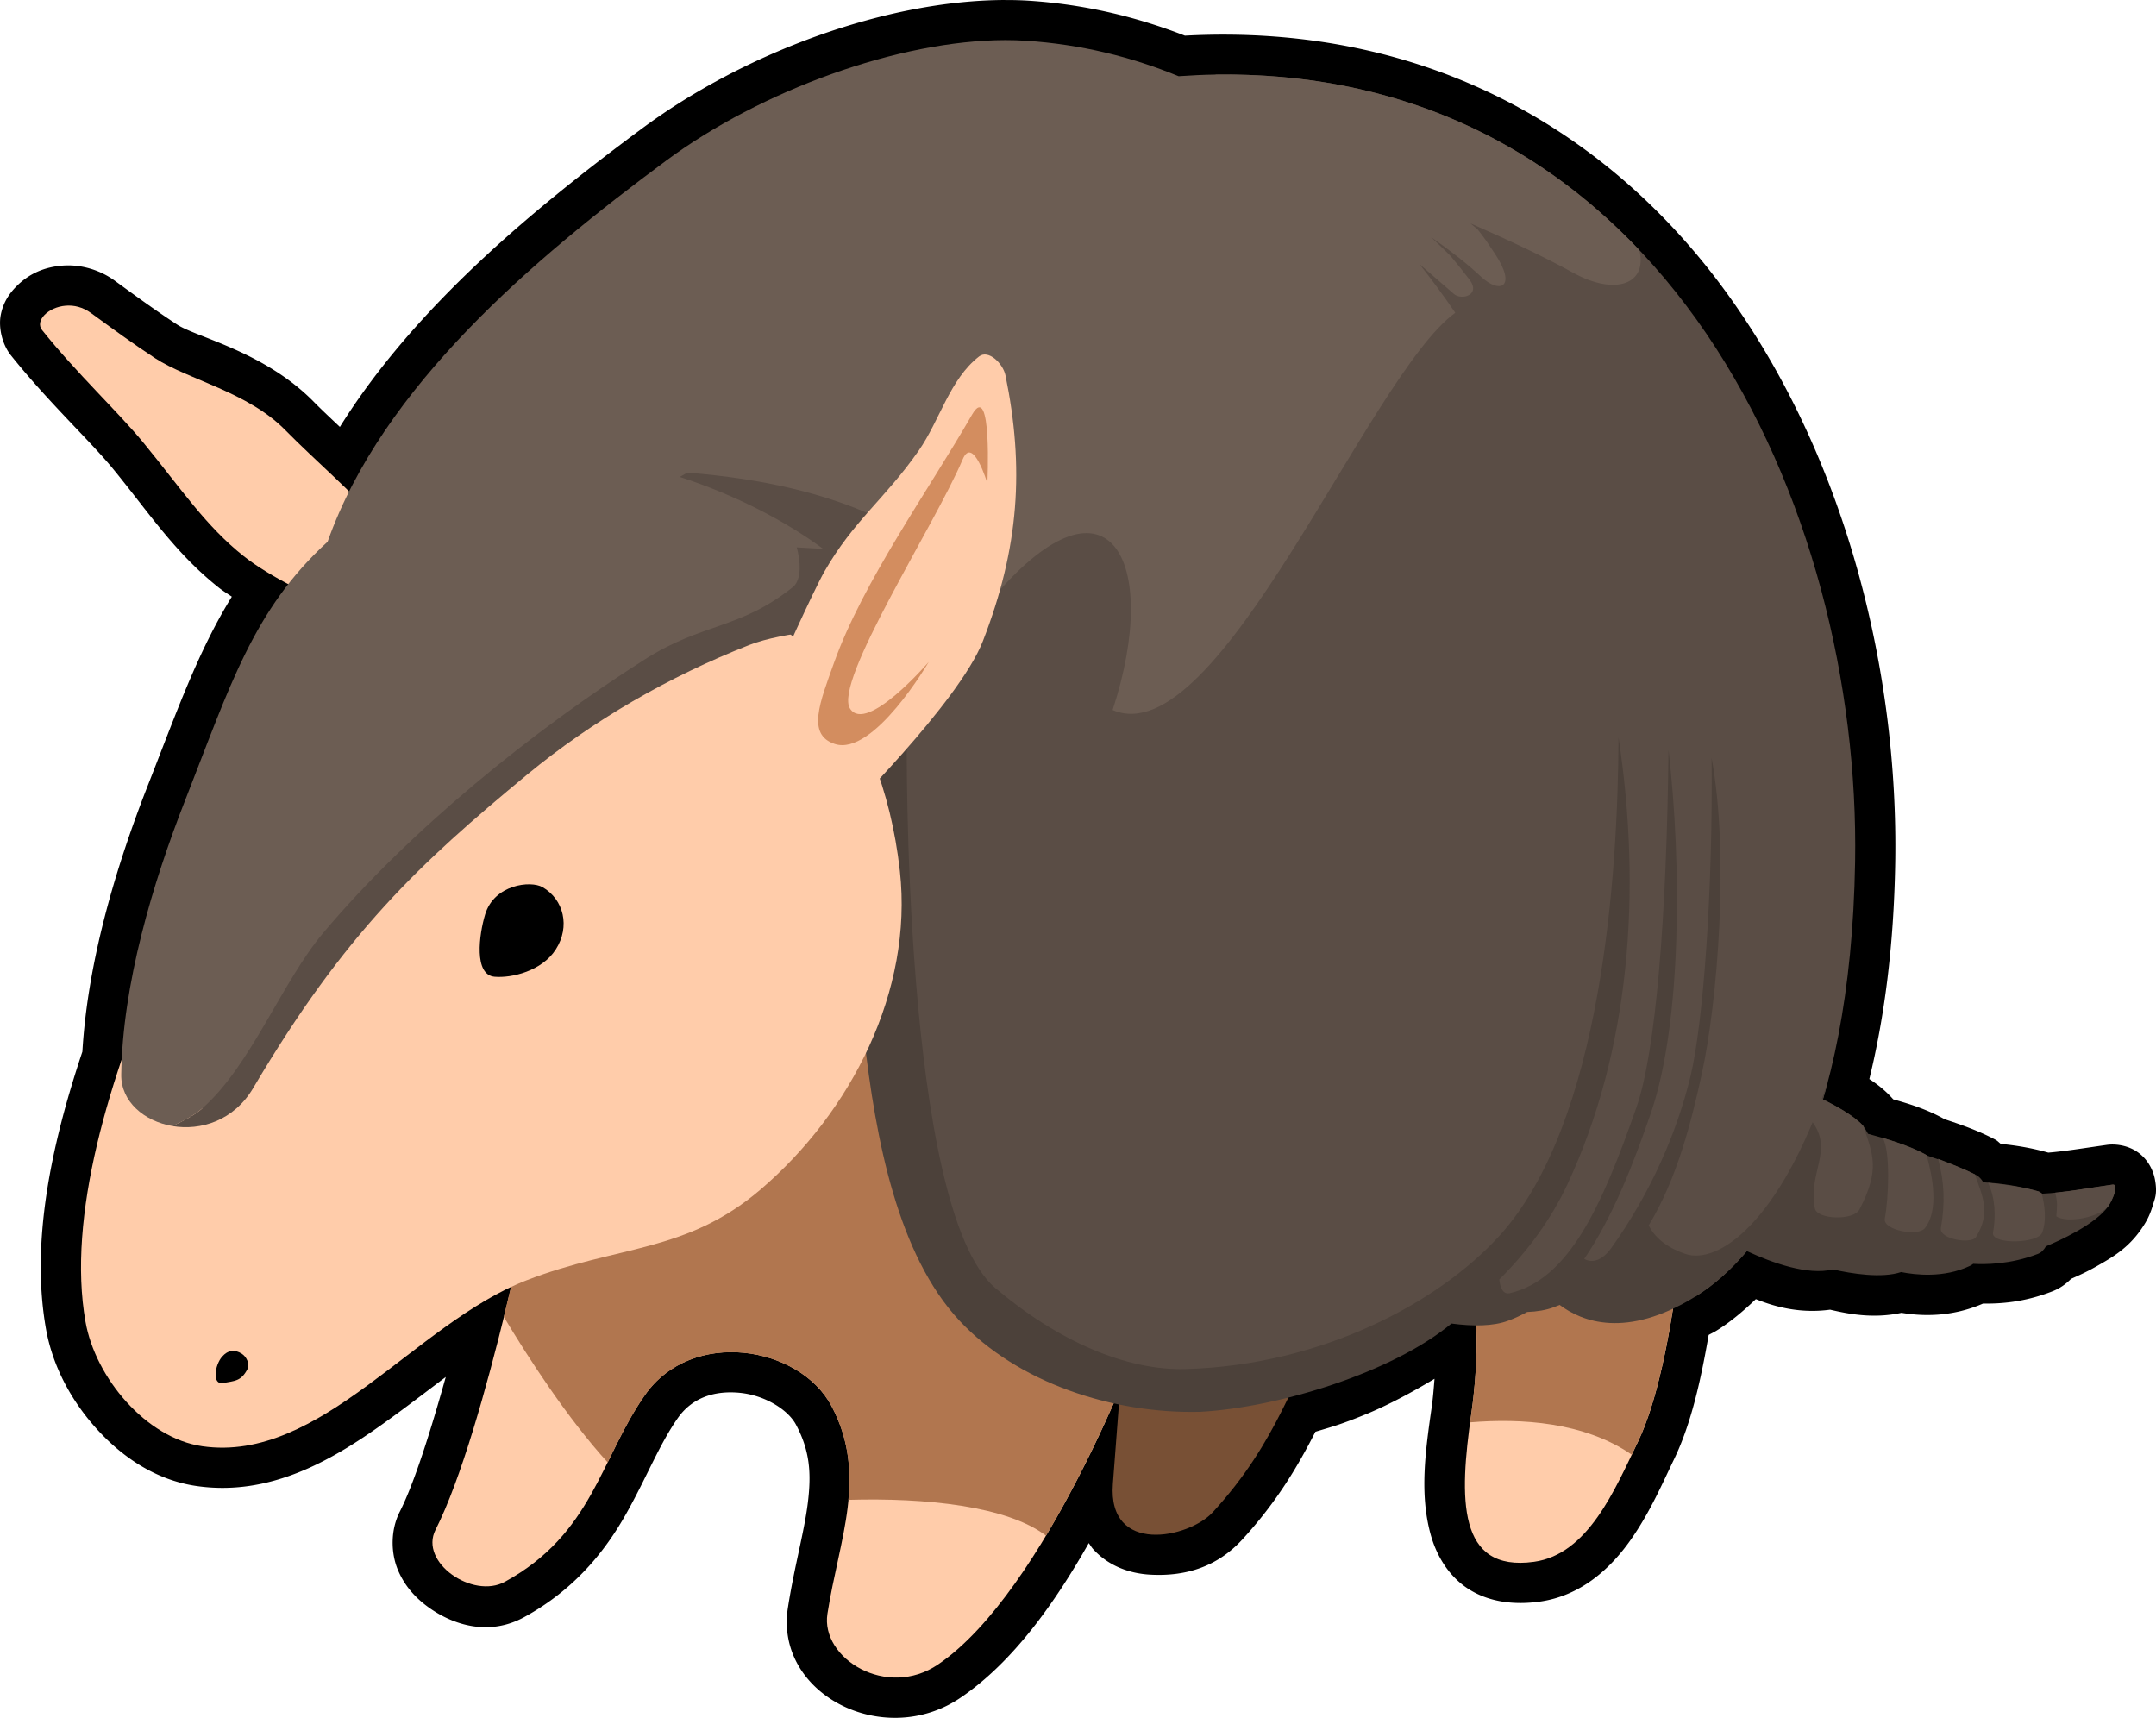 <?xml version="1.0" encoding="UTF-8" standalone="no"?>
<!-- Created with Inkscape (http://www.inkscape.org/) -->
<svg
    xmlns:inkscape="http://www.inkscape.org/namespaces/inkscape"
    xmlns:rdf="http://www.w3.org/1999/02/22-rdf-syntax-ns#"
    xmlns="http://www.w3.org/2000/svg"
    xmlns:cc="http://creativecommons.org/ns#"
    xmlns:dc="http://purl.org/dc/elements/1.1/"
    xmlns:sodipodi="http://sodipodi.sourceforge.net/DTD/sodipodi-0.dtd"
    xmlns:svg="http://www.w3.org/2000/svg"
    xmlns:ns1="http://sozi.baierouge.fr"
    xmlns:xlink="http://www.w3.org/1999/xlink"
    id="svg2"
    sodipodi:docname="armadillo.svg"
    viewBox="0 0 408.44 325.42"
    version="1.1"
    inkscape:version="0.48.1 r9760"
  >
  <title
      id="title3885"
    >armadillo</title
  >
  <sodipodi:namedview
      id="base"
      bordercolor="#666666"
      inkscape:pageshadow="2"
      inkscape:window-y="0"
      fit-margin-left="0"
      pagecolor="#ffffff"
      inkscape:window-height="1152"
      inkscape:window-maximized="1"
      inkscape:zoom="1.4142136"
      inkscape:window-x="0"
      showgrid="false"
      borderopacity="1.0"
      inkscape:current-layer="layer2"
      inkscape:cx="166.31429"
      inkscape:cy="139.35841"
      fit-margin-top="0"
      fit-margin-right="0"
      fit-margin-bottom="0"
      inkscape:window-width="1920"
      inkscape:pageopacity="0.0"
      inkscape:document-units="px"
  />
  <g
      id="layer2"
      inkscape:label="Réteg"
      inkscape:groupmode="layer"
      transform="translate(-165.24 -352.69)"
    >
    <path
        id="path4565"
        style="fill:#000000"
        sodipodi:type="inkscape:offset"
        d="m355.69 352.69c-22.437 0.041-49.286 9.876-68.781 24.312-20.086 14.874-42.858 33.473-57.281 56.562-1.688-1.596-3.499-3.282-4.906-4.719-9.344-9.538-22.192-12.228-25.906-14.656-3.925-2.566-7.811-5.389-11.812-8.312-3.024-2.209-6.691-3.118-9.875-2.875-3.485 0.266-6.432 1.523-8.875 4.031-1.222 1.254-2.42 2.935-2.875 5.344-0.455 2.409 0.286 5.562 1.906 7.594 6.966 8.733 15.073 16.29 19.344 21.5 6.771 8.26 11.739 15.943 20.094 22.562 0.768 0.608 1.619 1.126 2.438 1.688-6.441 10.424-10.461 21.874-15.875 35.656-5.919 15.066-11.413 33.145-12.438 50.531-6.108 18.274-9.741 36.376-6.906 52.469 1.239 7.035 4.753 13.618 9.625 19 4.872 5.382 11.257 9.707 18.906 10.812 13.719 1.983 25.352-4.666 35.312-11.781 4.13-2.95 8.056-5.976 11.906-8.875-2.905 10.353-5.97 20.12-8.719 25.531-1.8 3.542-1.671 7.837-0.375 10.969 1.296 3.132 3.421 5.397 5.812 7.125 4.784 3.455 11.546 5.472 18.125 1.875 9.682-5.294 15.409-12.642 19.281-19.5 3.872-6.858 6.278-13.124 9.812-18.188 2.728-3.909 6.995-5.283 11.781-4.812 4.786 0.47 9.131 3.225 10.625 6.031 2.656 4.988 2.928 9.232 2.25 14.781-0.678 5.549-2.576 12.138-3.781 19.906-2.542 16.384 18.182 26.902 32.719 17.031 9.983-6.778 17.898-18.028 24.281-29.281 0.272 0.374 0.502 0.78 0.812 1.125 3.014 3.342 7.128 4.624 10.656 4.844 7.056 0.439 13.009-1.625 17.625-6.656 6.629-7.226 10.592-14.04 13.844-20.406 1.812-0.548 3.638-1.058 5.438-1.719 0.442-0.162 0.94-0.335 1.531-0.562a7.605 7.605 0 0 0 0.031 -0.031c0.012-0.005 0.019 0.005 0.031 0 0.03-0.011 0.064-0.02 0.094-0.031 0.761-0.294 1.512-0.591 2.344-0.938a7.605 7.605 0 0 0 0.031 0c4.515-1.88 8.834-4.216 13.062-6.75-0.15 1.806-0.273 3.552-0.562 5.562-1.191 8.266-2.27 16.261-0.188 23.875 1.041 3.807 3.246 7.828 7.125 10.344 3.879 2.515 8.679 3.101 13.5 2.438 7.925-1.09 13.531-6.384 17.25-11.656 3.719-5.273 6.157-10.989 8.25-15.312 3.294-6.805 5.122-15.259 6.562-23.562 0.493-0.279 0.929-0.469 1.438-0.781 2.561-1.576 5.055-3.657 7.5-6 3.999 1.627 8.741 2.728 14.062 2 3.543 0.82 8.144 1.748 13.531 0.594 3.603 0.602 9.256 0.936 15.438-1.75 3.179 0.036 7.663-0.19 13.125-2.312 1.473-0.572 2.619-1.423 3.562-2.375 1.422-0.629 2.882-1.263 4.938-2.438 2.807-1.604 5.869-3.322 8.438-7.094 1.049-1.54 1.607-2.671 2.188-4.656 0.291-0.992 0.827-1.992 0.312-4.688-0.257-1.348-1.071-3.497-3.094-5-2.023-1.503-4.515-1.712-6-1.5-4.622 0.66-8.041 1.219-11.094 1.469-3.377-0.952-6.339-1.384-9-1.656-0.351-0.251-0.589-0.561-1-0.781-3.327-1.782-6.891-2.977-9.688-3.906-0.025-0.014-0.07-0.049-0.094-0.062-3.248-1.809-6.57-2.84-9.594-3.688-1.449-1.638-2.962-2.828-4.531-3.844 2.801-11.466 4.637-24.927 4.906-41 0.599-35.73-9.073-75.761-31.156-106.84-21.819-30.71-56.604-52.298-103.41-49.812-9.178-3.579-19.046-5.942-29.594-6.625-1.44-0.093-2.921-0.128-4.438-0.125z"
        inkscape:original="M 355.6875 360.28125 C 335.62334 360.31795 309.48784 369.75866 291.4375 383.125 C 269.1232 399.64882 243.98329 420.62311 231.375 445.78125 C 227.75332 442.19554 223.00529 437.9573 219.28125 434.15625 C 212.21933 426.94829 200.82563 424.59502 194.65625 420.5625 C 190.50913 417.8518 186.50064 414.92257 182.5 412 C 180.92851 410.85198 179.24506 410.47716 177.71875 410.59375 C 174.36087 410.85024 171.81456 413.45832 173.21875 415.21875 C 179.69717 423.34072 187.62003 430.70306 192.5 436.65625 C 199.52523 445.22651 204.23402 452.35488 211.4375 458.0625 C 213.7103 459.86333 216.70392 461.65471 219.875 463.34375 C 211.2765 474.32446 207.0716 487.03022 200.34375 504.15625 C 194.47153 519.10425 189.08244 537.09564 188.3125 553.4375 C 182.23236 571.39052 178.93909 588.87725 181.4375 603.0625 C 183.30741 613.67931 192.89312 625.11433 203.5625 626.65625 C 224.90532 629.74067 242.2119 605.77566 262.0625 596.46875 C 258.31845 612.29925 253.02092 632.12581 247.75 642.5 C 244.61494 648.67041 254.80222 655.66398 260.875 652.34375 C 277.47885 643.26575 278.94377 629.08008 287.375 617 C 296.3117 604.1957 316.72072 607.67514 322.75 619 C 329.74424 632.13736 324.21604 644.12556 322 658.40625 C 320.69123 666.84028 333.19158 674.6176 342.9375 668 C 357.04436 658.42126 369.71568 633.24635 376.21875 618.53125 C 376.54787 618.60395 376.88868 618.65086 377.21875 618.71875 L 376.0625 633.78125 C 375.03431 647.3191 390.47825 644.08474 395 639.15625 C 402.00665 631.51933 405.8521 624.50266 409.21875 617.59375 C 411.90871 616.88018 414.58971 616.03883 417.25 615.0625 C 417.72891 614.88707 418.2104 614.71491 418.6875 614.53125 C 418.7 614.52625 418.70625 614.5048 418.71875 614.5 C 419.48842 614.20333 420.23596 613.91158 421 613.59375 C 427.48078 610.89564 433.73565 607.44792 439.4375 603.34375 C 439.4445 603.33875 439.46195 603.34875 439.46875 603.34375 C 441.3344 603.6179 443.18888 603.78145 444.9375 603.78125 C 445.11545 608.27899 444.9171 613.94901 443.96875 620.53125 C 441.65926 636.56087 441.28252 650.56535 455.84375 648.5625 C 466.1214 647.14885 471.16327 634.83641 475.53125 625.8125 C 478.6041 619.46424 480.7362 609.727 482.1875 600.5625 C 483.52988 599.93154 484.91702 599.20972 486.375 598.3125 C 489.58848 596.33497 492.91526 593.48042 496.125 589.6875 C 500.91083 591.914 507.69603 594.3577 512.46875 593.15625 C 516.11526 593.98154 521.71111 594.88158 525.40625 593.65625 C 528.05812 594.18965 533.50457 594.82731 538.40625 592.5 C 538.62619 592.39557 538.82968 592.25385 539.03125 592.09375 C 541.16148 592.23143 546.05192 592.25031 551.28125 590.21875 C 551.90556 589.97621 552.44155 589.46705 552.84375 588.78125 C 555.19523 587.80006 562.29901 584.63207 564.6875 581.125 C 565.45882 579.99238 566.79409 576.90009 565.4375 577.09375 C 560.40018 577.81285 556.17752 578.62991 552.125 578.8125 C 551.87014 578.60388 551.59228 578.43183 551.28125 578.34375 C 547.35653 577.23228 543.68806 576.81028 540.96875 576.65625 C 540.62175 576.05267 540.19434 575.58396 539.6875 575.3125 C 536.98234 573.86362 533.08989 572.5139 530.3125 571.59375 C 530.15358 571.47862 529.98582 571.37777 529.8125 571.28125 C 526.90613 569.66275 522.41313 568.33267 519.125 567.46875 C 518.85402 566.94325 518.56101 566.43502 518.21875 565.96875 C 516.73436 564.29005 513.77049 562.52207 510.59375 560.9375 C 514.07341 549.09794 516.38001 534.29637 516.6875 515.96875 C 517.83628 447.49655 478.90799 361.20004 388.53125 367.09375 C 379.61142 363.43101 369.97154 361.07591 359.625 360.40625 C 358.34562 360.32345 357.02511 360.2788 355.6875 360.28125 z "
        inkscape:radius="7.6043816"
    />
    <path
        id="path3670"
        sodipodi:nodetypes="csscc"
        style="fill:#785035"
        inkscape:connector-curvature="0"
        d="m378.21 605.58-2.143 28.214c-1.028 13.538 14.407 10.286 18.929 5.357 12.494-13.618 15-25.238 22.5-37.857z"
    />
    <path
        id="path3668"
        sodipodi:nodetypes="cssssssccssaccc"
        style="fill:#ffccaa"
        inkscape:connector-curvature="0"
        d="m267.19 573.04s-9.824 50.512-19.445 69.448c-3.135 6.17 7.059 13.169 13.132 9.849 16.604-9.078 18.085-23.275 26.516-35.355 8.937-12.804 29.326-9.305 35.355 2.02 6.994 13.137 1.458 25.115-0.758 39.396-1.309 8.434 11.215 16.214 20.961 9.596 20.456-13.89 37.881-60.609 37.881-60.609l62.124-15.152c0.711 0.044 3.497 11.027 1.01 28.284-2.309 16.03-2.692 30.035 11.869 28.032 10.278-1.414 15.33-13.705 19.698-22.728 7.279-15.039 9.344-49.245 9.344-49.245l-162.63-50.28z"
    />
    <path
        id="path3788"
        style="fill:#b1764f"
        d="m157 173.59l-44.62 37.91-12 16.41c-1.147 5.39-2.857 13.08-4.942 21.53 4.602 7.7 12.012 19.17 19.682 27.59 2.12-4.3 4.18-8.63 7.04-12.72 8.93-12.8 29.31-9.32 35.34 2 3.23 6.07 3.77 11.9 3.22 17.81 14.66-0.43 30.1 1.19 37.44 6.79 10.38-17.33 17.43-36.22 17.43-36.22l17.85-4.35c1.31-2.81 2.28-4.93 2.28-4.93l-40.91-60.13-37.81-11.69zm132.28 40.94l-17.84 0.88-4.69 26.84 10.97-2.69c0.71 0.05 3.49 11.03 1 28.28-0.08 0.54-0.15 1.06-0.22 1.6 9.68-0.8 21.61-0.08 30.62 6.12 0.39-0.81 0.78-1.66 1.16-2.44 7.28-15.03 9.34-49.21 9.34-49.21l-30.34-9.38z"
        transform="translate(165.24 352.69)"
    />
    <path
        id="path3678"
        style="fill:#5a4d45"
        d="m230.28 14.125c5.668 37.61-6.524 62.401-20.75 84.25l-84.08-12.026c16.44 34.871 28.28 45.421 32.55 64.811 6.566 12.627 2.897 73.129 26.048 97.939 12.642 13.548 32.404 18.669 50.733 15.949 13.548-2.011 27.48-7.176 39.229-15.626 7.35-2.401 36.434-6.391 47.146-3.794 13.772-8.475 29.443-32.4 30.281-82.344 1.12-66.695-35.75-150.29-121.16-149.16z"
        sodipodi:nodetypes="ccccssccsc"
        inkscape:connector-curvature="0"
        transform="translate(165.24 352.69)"
    />
    <path
        id="path3688"
        style="fill:#4c413a"
        d="m171.78 139.34l-17.37 8.54c1.77 1.08 3.02 2.18 3.59 3.28 6.57 12.62 0.6 74.19 23.75 99 10.98 11.76 29.05 17.7 45.63 17.28 14.86-0.81 36.46-7.46 47.59-16.72 4 0.53 7.88 0.55 10.81-0.56 1.25-0.47 2.42-1.02 3.53-1.63 1.86-0.07 3.58-0.35 5.07-0.91 0.36-0.13 0.73-0.28 1.09-0.43 4.16 3.14 12.56 6.51 25.69-1.57 3.22-1.98 6.56-4.81 9.78-8.62 4.77 2.21 11.52 4.65 16.28 3.47 3.65 0.82 9.24 1.72 12.94 0.5 2.65 0.53 8.09 1.17 13-1.16 0.22-0.1 0.45-0.24 0.65-0.4 2.15 0.13 7.04 0.14 12.25-1.88 0.63-0.24 1.13-0.75 1.53-1.44 2.34-0.97 9.45-4.14 11.85-7.65 0.77-1.14 2.1-4.23 0.75-4.03-5.04 0.72-9.26 1.53-13.31 1.71-0.26-0.2-0.51-0.38-0.82-0.46-3.92-1.12-7.62-1.54-10.34-1.69-0.35-0.6-0.78-1.07-1.28-1.35-2.7-1.44-6.57-2.79-9.35-3.71-0.16-0.12-0.32-0.22-0.5-0.32-2.9-1.61-7.43-2.94-10.71-3.81-0.28-0.52-0.57-1.03-0.91-1.5-1.49-1.68-4.45-3.45-7.63-5.03 0.32-1.09 0.64-2.17 0.94-3.31-9.15 26.8-20.87 34.69-27 32.59-3.79-1.3-5.88-3.27-6.94-5.41 5.45-8.97 8.1-19.79 10.04-28.62 2.98-13.6 5.28-41.5 1.87-59.94 0.27 25.14-1.58 50.3-4 60.35-2.54 10.52-7.51 22.05-15 32.5-2.23 3.11-4.34 2.57-5.13 2.06 5.5-8.03 9.53-18.57 12.66-27.72 5.82-17.02 5.82-47.06 3.31-68.69-0.35 31.47-2.39 57.17-6.09 67.75-6.52 18.64-12.75 32.54-23.97 35.16-1.3 0.3-1.83-1.06-2-2.59 5.36-5.33 9.79-11.38 12.88-17.97 11.85-25.36 14.17-55.39 9.71-84.72-0.11 25.74-3.11 73.09-22.62 94.47-11.48 12.58-33.51 24.44-59.34 25.18-11.26 0.33-24.22-5.27-36.1-15.34-17.7-15.02-16.78-104.66-16.78-104.66z"
        transform="translate(165.24 352.69)"
    />
    <path
        id="path3639"
        sodipodi:nodetypes="cssssssscsssssc"
        style="fill:#ffccaa"
        inkscape:connector-curvature="0"
        d="m235.72 450.58c-2.857-3.929-10.838-10.7-16.446-16.424-7.062-7.208-18.451-9.561-24.621-13.594-4.147-2.711-8.156-5.64-12.156-8.562-1.571-1.148-3.255-1.523-4.781-1.406-3.358 0.256-5.904 2.865-4.5 4.625 6.478 8.122 14.401 15.484 19.281 21.438 7.025 8.57 11.734 15.699 18.938 21.406 4.983 3.948 13.31 7.903 19.781 10.656-18.867 29.45-56.755 94.749-49.781 134.34 1.87 10.617 11.456 22.052 22.125 23.594 22.39 3.236 40.334-23.287 61.438-31.438 17.25-6.662 30.218-5.149 44.281-17.156 17.252-14.729 28.946-37.698 26.438-60.348-6.966-62.909-72.138-73.92-99.996-67.134z"
    />
    <path
        id="path3745"
        sodipodi:nodetypes="cccsssccc"
        style="fill:#5a4d45"
        inkscape:connector-curvature="0"
        d="m314.6 455.67c-62.826 12.745-101.07 56.959-111.07 107.02-1.362 1.192-3.46 2.316-5.656 3.312 5.356 0.923 11.668-0.992 15.344-7.219 17.38-29.43 31.57-42.56 51.79-59.28 12.54-10.371 27.013-18.668 42.156-24.625 6.585-2.591 18.906-3.219 18.906-3.219l-3.022-16.579c-1.565-1.322-6.428 0.704-8.444 0.591z"
    />
    <path
        id="path3799"
        style="fill:#6c5d53"
        d="m190.44 7.594c-20.07 0.037-46.2 9.477-64.25 22.844-25.08 18.573-53.711 42.739-64.128 72.182-14.107 12.89-18.513 27.4-26.937 48.85-6.215 15.82-11.931 35.05-12.156 52.12-0.067 5.08 4.338 8.81 9.687 9.72 2.187-0.99 4.269-2.12 5.625-3.31 9.246-8.09 15.084-23.95 23-33.34 16.25-19.29 39.589-38.23 60.879-51.75 10.98-6.98 17.88-5.62 28-13.66 2.44-1.94 0.78-7.56 0.78-7.56l5 0.28c-7.04-5.207-16.6-10.208-27.16-13.626 0.47-0.272 0.95-0.548 1.44-0.813 29.18 2.311 46.43 11.489 57.06 24.749 22.61-27.412 32.87-8.33 23.5 20.22 20.13 8.7 48.41-63.312 64.91-75.25-2.15-3.148-4.41-6.244-6.81-9.25 2.09 1.802 4.09 3.544 6.56 5.688 1.45 1.263 5.14 0.186 2.97-2.688-1.19-1.573-2.4-3.056-3.6-4.5-1.21-1.218-2.46-2.411-3.72-3.594 3.59 2.513 6.86 5.043 9.44 7.469 3.7 3.472 6.86 1.963 2.69-4.281-1.76-2.632-1.45-2.263-3.28-4.625-0.45-0.395-0.92-0.768-1.38-1.157 7.35 3.216 14.09 6.392 19.44 9.344 8.03 4.436 14.16 2.165 12.56-4.281-19.34-20.403-45.87-33.705-80.28-33.25-2.29 0.03-4.63 0.152-7 0.313-8.92-3.667-18.55-6.049-28.9-6.719-1.28-0.083-2.6-0.128-3.94-0.125zm-33.53 97.096l3.9 14.28h0.03l-3.93-14.28z"
        transform="translate(165.24 352.69)"
    />
    <path
        id="path3630"
        sodipodi:nodetypes="csssssc"
        style="fill:#ffccaa"
        inkscape:connector-curvature="0"
        d="m324.63 507.72s22.305-22.002 26.804-33.567c6.909-17.761 7.874-32.916 4.281-50.375-0.455-2.212-3.218-4.95-5-3.562-5.576 4.342-7.397 12.045-11.438 17.844-6.316 9.064-12.362 13.283-17.844 22.875-2.172 3.8-8.942 18.933-8.942 18.933"
    />
    <path
        id="path3641"
        sodipodi:nodetypes="sssss"
        style="fill:#000000"
        inkscape:connector-curvature="0"
        d="m257.14 525.93c-1.141 3.806-2.172 11.436 1.786 11.786 3.262 0.288 8.987-1.09 11.607-5.179 2.773-4.328 1.504-9.456-2.5-11.786-2.268-1.319-9.185-0.515-10.893 5.179z"
    />
    <path
        id="path3643"
        sodipodi:nodetypes="sssss"
        style="fill:#000000"
        inkscape:connector-curvature="0"
        d="m207.32 609.68c-1.418 1.611-1.929 5.406 0.179 5 2.18-0.42 3.425-0.295 4.643-2.679 0.463-0.906-0.215-2.308-1.071-2.857-1.406-0.902-2.646-0.718-3.75 0.536z"
    />
    <path
        id="path3647"
        sodipodi:nodetypes="cssscssc"
        style="fill:#d38d5f"
        inkscape:connector-curvature="0"
        d="m352.29 444.25s0.953-19.711-2.904-13.006c-8.333 14.486-20.661 31.645-26.138 46.972-2.688 7.523-5.23 13.645 0.126 15.405 7.355 2.417 17.804-15.531 17.804-15.531s-11.782 13.7-14.9 8.839c-3.22-5.02 16.041-34.709 21.339-47.225 1.95-4.606 4.672 4.546 4.672 4.546z"
    />
    <path
        id="path3863"
        style="fill:#5a4d45"
        d="m344 207.62-0.75 4.781c4.184 5.5-0.766 9.691 0.562 16.5 0.415 2.127 7.336 2.381 8.469 0.188 3.917-7.585 2.549-10.364 0.688-15.812-1.692-1.913-5.307-3.918-8.969-5.656zm12.688 7.938c1.458 2.588 1.11 11.422 0.375 15.281-0.419 2.199 6.287 3.467 7.594 1.812 2.681-3.395 1.471-9.793 0.312-13.844-2.672-1.438-5.716-2.492-8.281-3.25zm10.462 3.954c1.213 4.341 1.351 8.531 0.54 13.093-0.388 2.18 5.797 3.11 6.637 1.755 2.874-4.635 1.236-7.755-0.202-11.896-1.485-0.768-5.216-2.296-6.976-2.952zm9.483 4.551c1.374 2.893 1.491 6.433 0.911 9.588 0.087 2.165 8.573 1.873 9.332-0.156 0.884-2.362 0.469-5.261-0.094-7.438-0.223-0.174-0.448-0.329-0.719-0.406-3.012-0.853-7.025-1.357-9.43-1.588zm23.555 0.338c-4.03 0.575-7.527 1.206-10.844 1.531 0.515 2.041 0.337 2.638 0.212 4.469 1.925 1.385 8.21 0.236 9.882-1.969 0.771-1.133 2.107-4.225 0.75-4.031z"
        sodipodi:nodetypes="ccsscccsscccssccscscccscscccc"
        inkscape:connector-curvature="0"
        transform="translate(165.24 352.69)"
    />
  </g
  >
</svg
>
